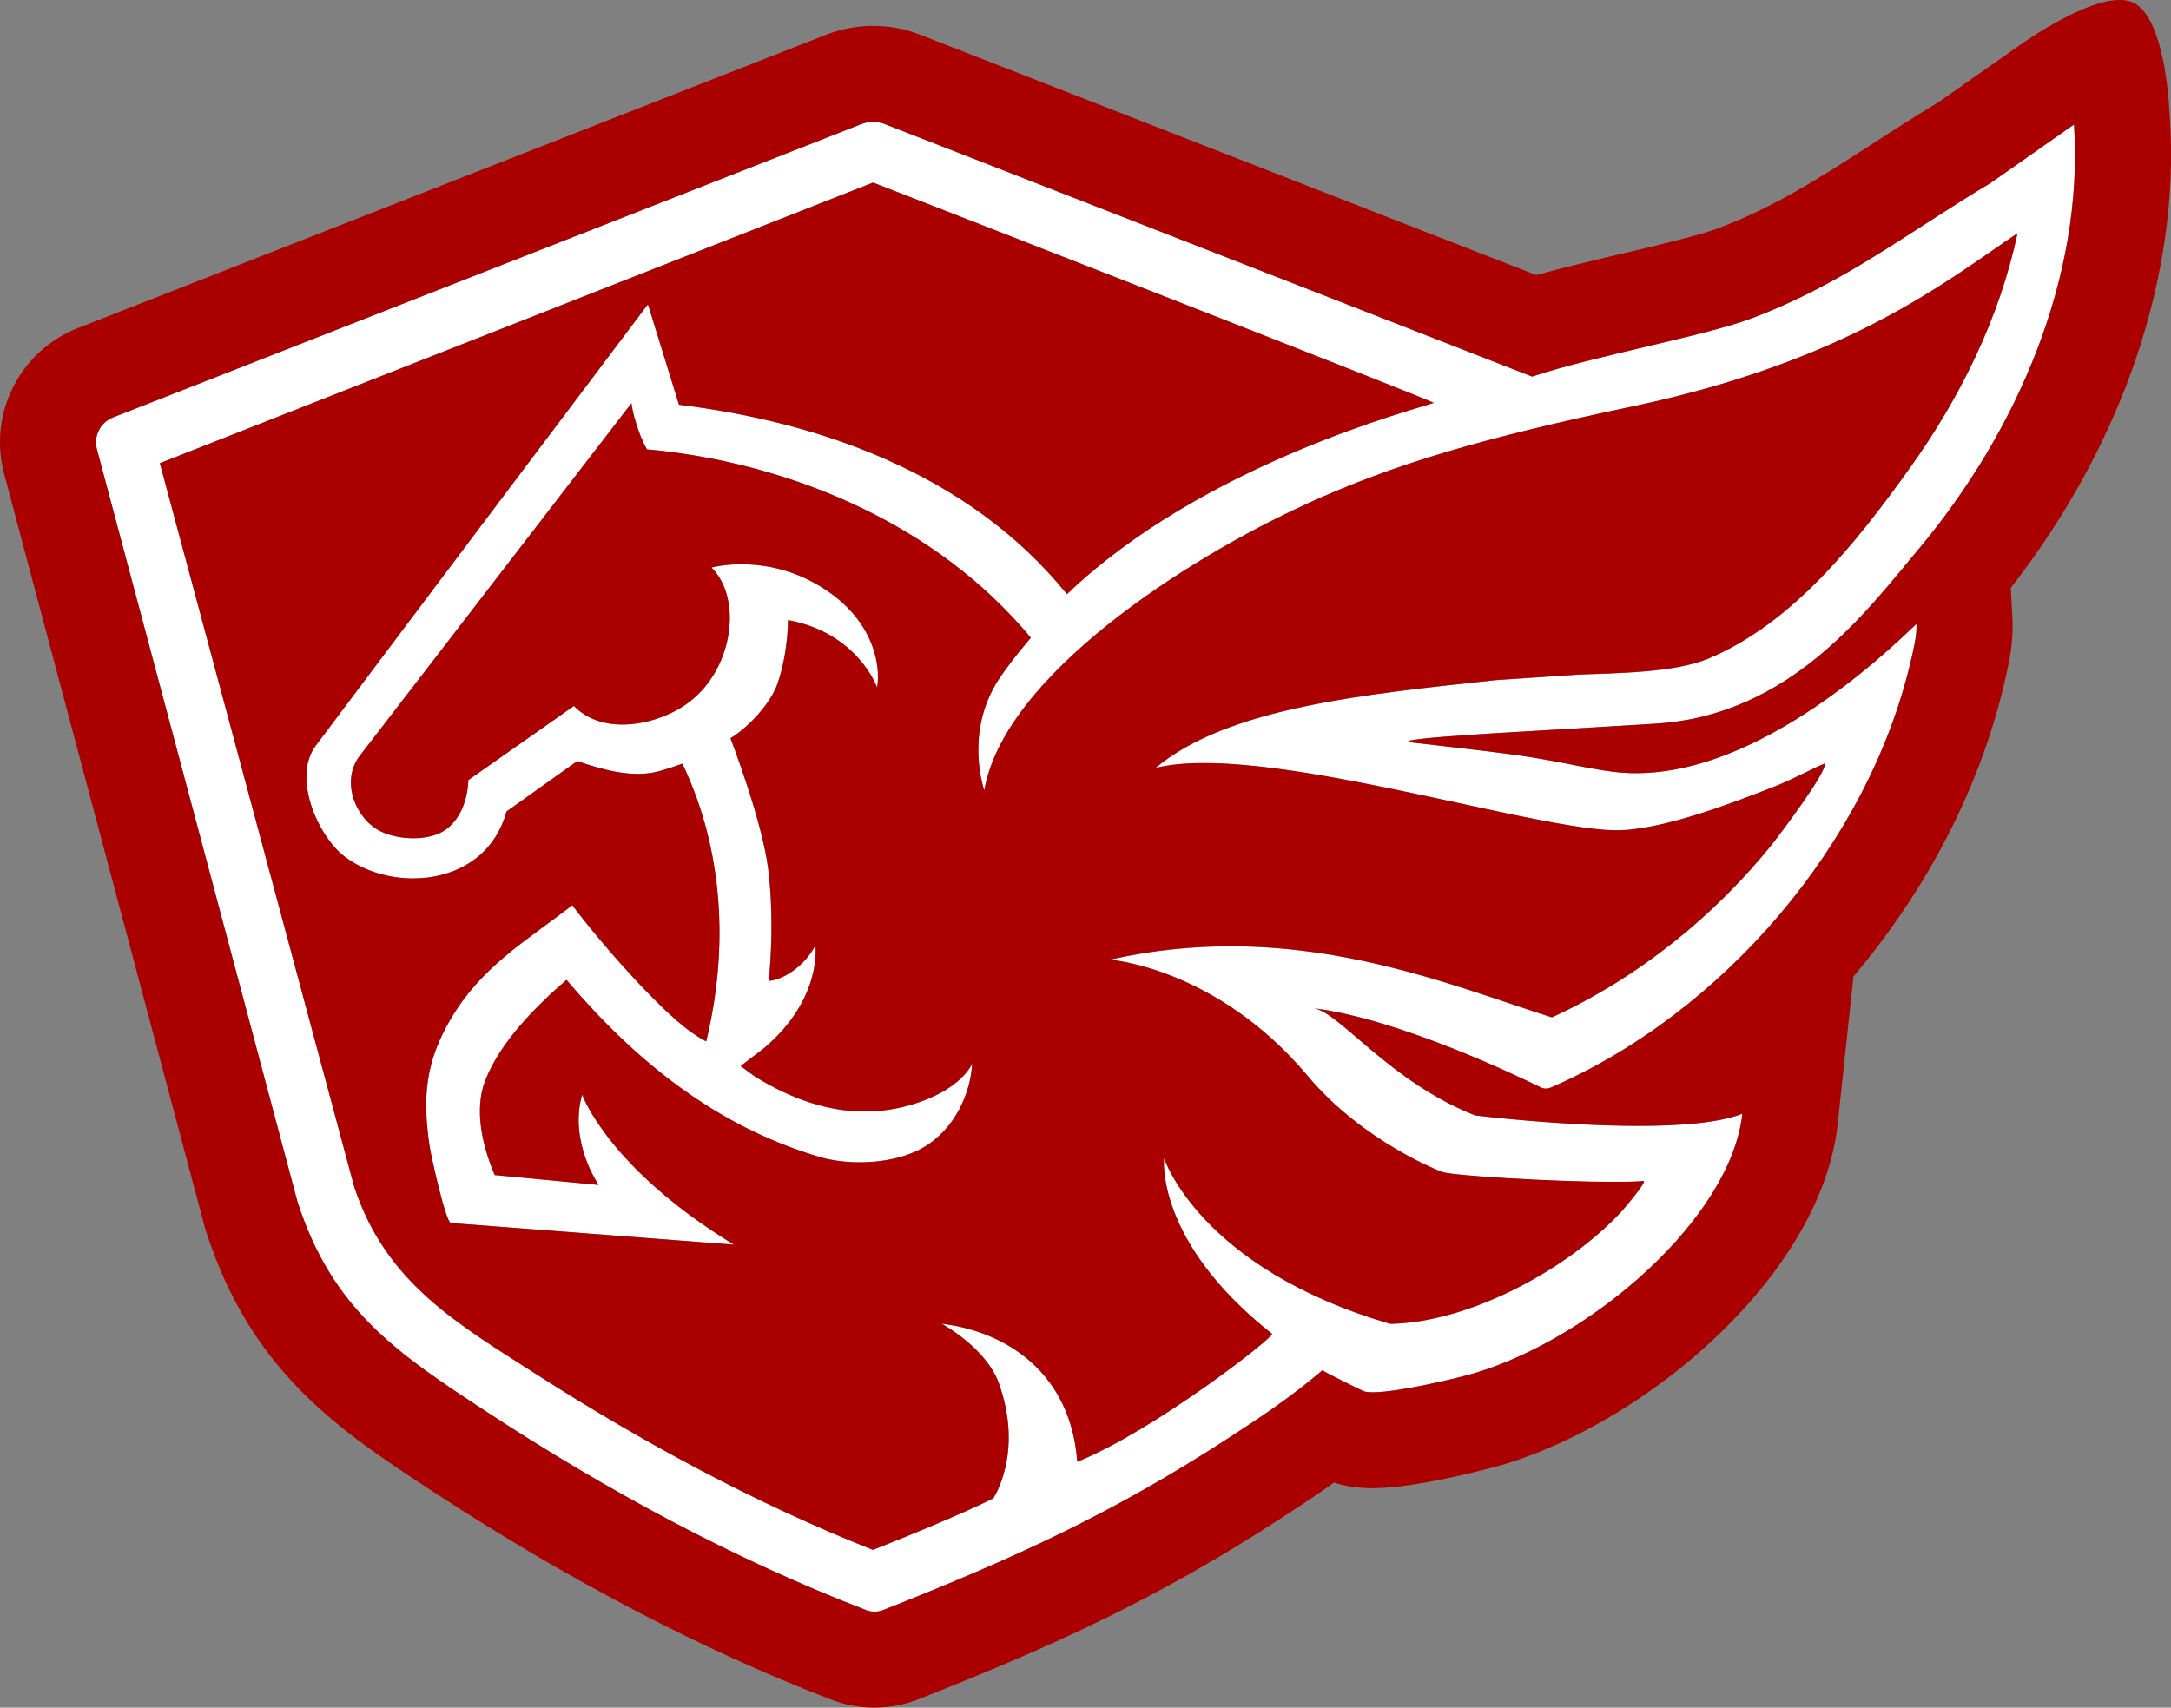 <?xml version="1.0" encoding="UTF-8"?><svg id="Layer_1" xmlns="http://www.w3.org/2000/svg" viewBox="0 0 288.29 226.78"><rect x="0" y="0" width="288.29" height="226.78" fill="#808080" stroke="none"/><defs><style>.cls-1{fill:none;}.cls-2{fill:#ab0000;}.cls-3{fill:#fff;}</style></defs><path class="cls-3" d="M39.47,159.53c4.59,14.36,13.17,20.15,25.15,27.98,15.84,10.36,32.66,19.49,50.37,26.32.73.28,1.55.27,2.28-.01,17.31-6.84,30.29-12.73,45.83-22.82,4.68-3.04,8.24-5.41,12.49-9.01.25.22,5.23,2.7,5.56,2.8,2.22.66,12.17-1.68,14.83-2.49,15.66-4.74,33.92-20.67,35.38-34.4-8.73,3.51-35.47.23-35.47.23-11.34-4.46-18.01-13.71-21.39-14.22,11.09,1.37,26.71,8.83,30.08,10.49.42.21.91.22,1.34.03,22.82-9.89,42.12-32.33,47.8-56.57.37-1.58.85-3.47.77-5.02-9.54,9.26-24.6,20.59-38.62,19.8-4.01-.23-7.79-1.43-14.77-2.41-3.29-.46-13.81-1.65-13.81-1.65-.14,0-.16-.21-.02-.24,3.38-.66,16.4-1.22,32.65-2.24,17.84-1.13,27.95-14.92,34.93-23.27,12.89-15.42,21.91-35.89,20.56-56.31l-11,7.72c-11.21,6.73-19.57,13.41-31.82,18.03-6.17,2.33-21.04,5.02-29.14,7.73L117.53,16.49c-1.03-.4-2.17-.4-3.19,0L15.01,55.43c-1.68.66-2.61,2.48-2.14,4.22l26.6,99.88ZM115.92,24.24s74.78,29.13,74.44,29.26c-2.22.81-30.58,8.04-48.69,25.4-13.25-16.39-33.68-22.98-51.52-25.16l-4.08-13.2c-.02-.06-.09-.08-.13-.03-1.86,2.47-33.38,44.3-44.03,58.51-3.14,4.19.25,11.98,3.81,14.71,6.38,4.9,18.78,4.1,21.53-5.96l9.39-6.69c3.31,1.13,7.16,2.24,10.6,1.41,1.22-.29,3.36-1.07,3.36-1.07,5.49,11.51,6.16,24.56,3.16,36.88,0,0-.81-.37-2.29-1.45-3.82-2.8-10.95-10.65-15.49-16.63-6.38,4.92-12.05,8.14-16.16,15.13-3.31,5.63-3.75,10.27-2.8,16.79.19,1.3,2.09,9.94,2.81,10.28l37.63,2.88c-16.76-10.22-20.17-19.94-20.17-19.94-1.8,6.3,2.19,12,2.19,12l-13.8-1.31c-1.6-3.75-2.79-8.68-1.24-12.6,2.02-5.1,6.7-9.8,10.77-13.32,9.16,10.77,19.75,19.38,33.53,23.5,3.84,1.15,9.91,1.1,13.97-1.31,4.11-2.43,6.19-7.23,6.37-11.08,0,0-1.33,3.4-7.83,5.39-7.2,2.21-14.2.51-20.81-3.54-.4-.24-2.1-1.52-2.1-1.52l3.15-2.41c7.76-6.59,6.77-13.63,6.77-13.63-1.27,2.56-4.16,4.61-6.19,4.73,0,0,.86-7.42-.07-14.84-.81-6.5-5.01-17.38-5.01-17.38,2.38-1.45,5.38-4.66,6.27-7.32,1.41-4.17,1.37-8.37,1.37-8.37,9.29,1.71,11.83,8.96,11.83,8.96.52-2.91-.41-9.5-8.29-13.87-7.08-3.92-13.7-2.07-13.7-2.07,4.26,4.23,2.81,13.9-3.41,18.19-4.1,2.82-11.07,4.12-14.85.18l-14.03,9.85s.03,4.42-3,6.58c-2.28,1.62-6.4,1.36-8.69.21-3.18-1.6-5.21-6.35-2.91-9.76l36.27-47.08c.04.85.87,4.1,2.05,6.14,1.4.11,3.1.32,4.55.53,15.17,2.21,33.71,9.2,46.43,24.48,0,0-3.32,3.84-4.72,6.27-4.01,6.91-1.46,14.01-1.46,14.01,2.59-15.14,26.64-30.68,42.73-38.01,11.85-5.4,23.66-8.82,43.39-12.98,28.8-6.07,41.83-16.77,51.08-22.99-2.4,11.29-7.63,21.85-14.31,31.19-7,9.77-15.56,20.66-26.81,25.32-4.49,1.86-12.24,1.9-17.05,2.09l-11.11.74c-17.48,1.89-35.6,3.63-45.19,11.68,13.74-3.48,48.89,7.93,60.82,8.27,6.07.17,15.85-3.64,21.5-5.85,2.23-.88,4.34-2.06,6.53-3.01.55.83-6.04,9.56-6.78,10.48-7.74,9.73-18.08,18.03-29.42,23.22-14.43-4.59-34.32-13.16-58.7-7.66,0,0,14.19,1.05,26.25,15.42,7.41,8.83,17.82,12.76,17.82,12.76,1.59.61,20.96,1.68,26.84,1.22.28.25-2.67,3.73-3.02,4.1-7.13,7.65-20.16,14.68-30.65,14.86-25.34-7.39-30.04-22.01-30.04-22.01,0,0-1.27,11.02,14.35,23.35.1.55-15.58,12.8-25.88,16.98-.83-11.55-9.1-17.26-18.02-18.34,0,0,5.92,3.2,7.61,7.92,3.33,9.29-.74,15.27-.74,15.27,0,0-3.87,2.05-15.98,6.85-15.58-6.17-30.54-14.26-44.63-23.28-10.69-6.84-20.08-12.22-24.27-25L21.23,61.52,115.92,24.24Z"/><path class="cls-1" d="M275.41,16.52l-11,7.72c-11.21,6.73-19.57,13.41-31.82,18.03-6.17,2.33-21.04,5.02-29.14,7.73L117.53,16.49c-.51-.2-1.05-.3-1.59-.3s-1.09.1-1.6.3L15.01,55.43c-1.69.66-2.61,2.48-2.14,4.22l26.6,99.88c4.59,14.36,13.17,20.15,25.15,27.98,15.84,10.36,32.66,19.49,50.37,26.32.36.14.74.21,1.12.21s.79-.07,1.16-.22c17.31-6.84,30.29-12.73,45.83-22.82,4.68-3.04,8.24-5.41,12.49-9.01.25.21,5.23,2.7,5.56,2.8.27.08.65.12,1.12.12,3.4,0,11.37-1.9,13.7-2.6,15.66-4.74,33.92-20.67,35.38-34.4-3.05,1.22-8.29,1.62-13.82,1.62-10.32,0-21.66-1.39-21.66-1.39-11.34-4.46-18.01-13.71-21.39-14.22,11.09,1.37,26.71,8.83,30.08,10.49.22.11.47.17.71.17.22,0,.43-.04.63-.13,22.82-9.89,42.12-32.33,47.8-56.57.37-1.58.85-3.47.77-5.02-9.22,8.95-23.6,19.83-37.22,19.83-.47,0-.94-.01-1.4-.04-4.01-.23-7.79-1.43-14.77-2.41-3.29-.46-13.81-1.65-13.81-1.65-.14,0-.16-.21-.02-.24,3.38-.66,16.4-1.22,32.65-2.24,17.84-1.13,27.95-14.92,34.93-23.27,12.89-15.42,21.91-35.89,20.56-56.31ZM253.6,62.18c-7,9.77-15.56,20.66-26.81,25.32-4.49,1.86-12.24,1.9-17.05,2.09l-11.11.74c-17.48,1.89-35.6,3.63-45.2,11.68,1.81-.46,4.01-.66,6.46-.66,16.16,0,44,8.63,54.36,8.93.13,0,.27,0,.41,0,6.09,0,15.56-3.69,21.09-5.85,2.23-.88,4.34-2.06,6.53-3.01.55.83-6.04,9.56-6.78,10.48-7.74,9.73-18.08,18.03-29.42,23.22-11.13-3.54-25.5-9.44-42.67-9.44-5.1,0-10.45.52-16.03,1.78,0,0,14.19,1.05,26.25,15.42,7.41,8.83,17.82,12.76,17.82,12.76,1.32.51,14.92,1.33,22.85,1.33,1.61,0,2.99-.03,3.99-.11.28.25-2.67,3.73-3.02,4.1-7.13,7.65-20.17,14.68-30.65,14.86-25.34-7.39-30.04-22.01-30.04-22.01,0,0-1.27,11.02,14.35,23.35.1.55-15.58,12.8-25.88,16.98-.83-11.55-9.1-17.26-18.02-18.34,0,0,5.92,3.2,7.61,7.92,3.33,9.29-.74,15.27-.74,15.27,0,0-3.87,2.05-15.98,6.85-15.58-6.17-30.54-14.26-44.63-23.28-10.69-6.84-20.08-12.23-24.27-25L21.23,61.51,115.92,24.24s74.78,29.13,74.44,29.26c-2.22.81-30.58,8.04-48.69,25.4-13.25-16.39-33.68-22.98-51.52-25.16l-4.08-13.2s-.04-.06-.07-.06c-.02,0-.04,0-.06.03-1.86,2.47-33.38,44.3-44.03,58.51-3.14,4.19.25,11.98,3.81,14.71,2.45,1.88,5.79,2.92,9.12,2.92,5.36,0,10.71-2.68,12.41-8.89l9.39-6.69c2.51.86,5.33,1.7,8.04,1.7.87,0,1.73-.09,2.56-.29,1.22-.29,3.36-1.07,3.36-1.07,5.49,11.51,6.16,24.56,3.16,36.88,0,0-.81-.37-2.29-1.45-3.82-2.8-10.95-10.65-15.49-16.63-6.38,4.92-12.05,8.14-16.16,15.13-3.31,5.63-3.75,10.27-2.8,16.79.19,1.3,2.09,9.94,2.81,10.28l37.63,2.88c-16.76-10.22-20.17-19.94-20.17-19.94-1.8,6.3,2.19,12,2.19,12l-13.8-1.31c-1.6-3.75-2.79-8.68-1.24-12.6,2.02-5.1,6.7-9.8,10.77-13.32,9.16,10.77,19.75,19.38,33.53,23.5,1.54.46,3.44.73,5.42.73,2.96,0,6.11-.6,8.55-2.03,4.11-2.43,6.19-7.23,6.37-11.08,0,0-1.33,3.4-7.83,5.39-2.16.66-4.31.97-6.43.97-4.94,0-9.76-1.68-14.38-4.52-.4-.24-2.1-1.52-2.1-1.52l3.15-2.41c7.76-6.59,6.77-13.63,6.77-13.63-1.27,2.56-4.16,4.61-6.19,4.73,0,0,.86-7.42-.07-14.84-.81-6.5-5.01-17.38-5.01-17.38,2.38-1.45,5.38-4.66,6.27-7.32,1.4-4.17,1.37-8.37,1.37-8.37,9.29,1.71,11.83,8.96,11.83,8.96.52-2.91-.41-9.5-8.29-13.87-3.64-2.02-7.16-2.51-9.73-2.51-2.42,0-3.98.44-3.98.44,4.26,4.23,2.81,13.9-3.41,18.19-2.27,1.56-5.41,2.66-8.41,2.66-2.42,0-4.75-.71-6.44-2.47l-14.03,9.85s.03,4.42-3,6.58c-1.13.8-2.71,1.14-4.29,1.14s-3.24-.36-4.4-.94c-3.18-1.6-5.21-6.35-2.91-9.76l36.27-47.08c.04.85.87,4.1,2.05,6.14,1.4.11,3.1.32,4.55.53,15.17,2.21,33.71,9.2,46.43,24.48,0,0-3.32,3.84-4.72,6.27-4.01,6.91-1.46,14.01-1.46,14.01,2.59-15.14,26.64-30.68,42.73-38.01,11.85-5.4,23.66-8.82,43.39-12.98,28.8-6.08,41.83-16.77,51.08-22.99-2.4,11.29-7.63,21.85-14.31,31.19Z"/><path class="cls-2" d="M173.44,66.96c-16.09,7.33-40.14,22.87-42.73,38.01,0,0-2.54-7.11,1.46-14.01,1.41-2.42,4.72-6.27,4.72-6.27-12.72-15.28-31.26-22.28-46.43-24.48-1.44-.21-3.15-.42-4.55-.53-1.18-2.04-2.01-5.29-2.05-6.14l-36.27,47.08c-2.3,3.41-.27,8.16,2.91,9.76,1.16.58,2.78.94,4.4.94s3.16-.34,4.29-1.14c3.04-2.16,3-6.58,3-6.58l14.03-9.85c1.69,1.76,4.01,2.47,6.44,2.47,3,0,6.15-1.09,8.41-2.66,6.22-4.28,7.67-13.96,3.41-18.19,0,0,1.56-.44,3.98-.44,2.56,0,6.08.49,9.73,2.51,7.88,4.37,8.81,10.96,8.29,13.87,0,0-2.54-7.26-11.83-8.96,0,0,.04,4.2-1.37,8.37-.89,2.66-3.89,5.88-6.27,7.32,0,0,4.2,10.88,5.01,17.38.93,7.42.07,14.84.07,14.84,2.03-.12,4.92-2.17,6.19-4.73,0,0,.99,7.04-6.77,13.63l-3.15,2.41s1.7,1.28,2.1,1.52c4.62,2.83,9.44,4.52,14.38,4.52,2.12,0,4.27-.31,6.43-.97,6.49-1.99,7.83-5.39,7.83-5.39-.18,3.85-2.26,8.65-6.37,11.08-2.44,1.44-5.59,2.03-8.55,2.03-1.98,0-3.88-.27-5.42-.73-13.78-4.12-24.38-12.73-33.53-23.5-4.08,3.53-8.76,8.22-10.77,13.32-1.55,3.91-.36,8.84,1.24,12.6l13.8,1.31s-3.99-5.7-2.19-12c0,0,3.41,9.72,20.17,19.94l-37.63-2.88c-.72-.34-2.62-8.98-2.81-10.28-.95-6.52-.51-11.16,2.8-16.79,4.11-6.99,9.78-10.21,16.16-15.13,4.54,5.98,11.67,13.83,15.49,16.63,1.48,1.09,2.29,1.45,2.29,1.45,2.99-12.32,2.33-25.37-3.16-36.88,0,0-2.14.78-3.36,1.07-.84.2-1.69.29-2.56.29-2.71,0-5.53-.85-8.04-1.7l-9.39,6.69c-1.69,6.2-7.05,8.89-12.41,8.89-3.34,0-6.67-1.04-9.12-2.92-3.56-2.74-6.95-10.52-3.81-14.71,10.65-14.21,42.17-56.04,44.03-58.51.01-.02.04-.03.06-.03.03,0,.06.02.07.06l4.08,13.2c17.85,2.18,38.27,8.77,51.52,25.16,18.11-17.37,46.47-24.6,48.69-25.4.34-.12-74.44-29.26-74.44-29.26L21.23,61.51l25.79,96.03c4.19,12.77,13.58,18.15,24.27,25,14.09,9.02,29.04,17.11,44.63,23.28,12.11-4.8,15.98-6.85,15.98-6.85,0,0,4.06-5.98.74-15.27-1.69-4.72-7.61-7.92-7.61-7.92,8.91,1.07,17.19,6.79,18.02,18.34,10.3-4.18,25.98-16.43,25.88-16.98-15.63-12.32-14.35-23.35-14.35-23.35,0,0,4.7,14.62,30.04,22.01,10.49-.18,23.52-7.21,30.65-14.86.35-.37,3.3-3.85,3.02-4.1-.99.08-2.37.11-3.99.11-7.93,0-21.53-.82-22.85-1.33,0,0-10.42-3.93-17.82-12.76-12.06-14.37-26.25-15.42-26.25-15.42,5.58-1.26,10.93-1.78,16.03-1.78,17.17,0,31.55,5.9,42.67,9.44,11.34-5.19,21.68-13.49,29.42-23.22.74-.93,7.33-9.65,6.78-10.48-2.2.95-4.3,2.13-6.53,3.01-5.52,2.16-15,5.85-21.09,5.85-.14,0-.28,0-.41,0-10.36-.3-38.2-8.93-54.36-8.93-2.46,0-4.65.2-6.46.66,9.6-8.05,27.72-9.79,45.2-11.68l11.11-.74c4.81-.19,12.56-.23,17.05-2.09,11.25-4.66,19.81-15.55,26.81-25.32,6.69-9.34,11.91-19.9,14.31-31.19-9.25,6.21-22.28,16.91-51.08,22.99-19.73,4.16-31.54,7.58-43.39,12.98Z"/><path class="cls-2" d="M288.13,15.68s-.35-13.28-4.9-15.35c-4.43-2.02-15.14,5.75-15.14,5.75l-10.63,7.46c-3.18,1.92-6.09,3.8-8.91,5.62-6.93,4.48-12.92,8.34-20.45,11.18-2.39.9-7.85,2.2-12.67,3.34-3.89.92-7.86,1.86-11.43,2.85L122.17,4.61c-1.99-.78-4.09-1.17-6.23-1.17s-4.25.4-6.25,1.18L10.36,43.56C2.63,46.59-1.58,54.92.55,62.93l26.6,99.88.08.3.1.3c6.03,18.89,17.83,26.6,30.31,34.77,17.8,11.64,35.55,20.91,52.76,27.54,1.83.7,3.74,1.06,5.7,1.06s3.98-.37,5.84-1.11c18.02-7.12,31.66-13.32,48.09-23.99,2.51-1.63,4.82-3.15,7.13-4.8.13.05.24.09.33.11,1.47.44,3.02.65,4.77.65,6.36,0,17.29-3.12,17.4-3.15,19.73-5.97,42.27-25.58,44.37-45.25l2.09-19.56c9.64-11.4,16.72-24.85,20.02-38.91l.08-.35c.5-2.11,1.18-5,1.01-8.26l-.22-4.09c14.83-19,22.5-41.54,21.13-62.38ZM254.85,72.83c-6.98,8.35-17.09,22.14-34.93,23.27-16.25,1.02-29.26,1.59-32.65,2.24-.14.03-.12.23.02.24,0,0,10.53,1.19,13.81,1.65,6.99.98,10.76,2.18,14.77,2.41.47.03.93.04,1.4.04,13.61,0,28-10.88,37.22-19.83.08,1.55-.4,3.44-.77,5.02-5.68,24.25-24.98,46.69-47.8,56.57-.2.09-.42.13-.63.13-.24,0-.49-.06-.71-.17-3.37-1.66-18.99-9.11-30.08-10.49,3.37.51,10.05,9.75,21.39,14.22,0,0,11.34,1.39,21.66,1.39,5.53,0,10.77-.4,13.82-1.62-1.47,13.74-19.72,29.66-35.38,34.4-2.34.71-10.3,2.6-13.7,2.6-.47,0-.85-.04-1.12-.12-.33-.1-5.31-2.58-5.56-2.8-4.25,3.59-7.82,5.97-12.49,9.01-15.54,10.09-28.52,15.99-45.83,22.82-.37.15-.77.22-1.16.22s-.76-.07-1.12-.21c-17.7-6.82-34.52-15.95-50.37-26.32-11.98-7.83-20.56-13.62-25.15-27.98L12.87,59.65c-.46-1.74.46-3.56,2.14-4.22L114.34,16.49c.51-.2,1.06-.3,1.6-.3s1.08.1,1.59.3l85.92,33.52c8.1-2.71,22.97-5.4,29.14-7.73,12.25-4.62,20.61-11.31,31.82-18.03l11-7.72c1.34,20.42-7.68,40.89-20.56,56.31Z"/></svg>